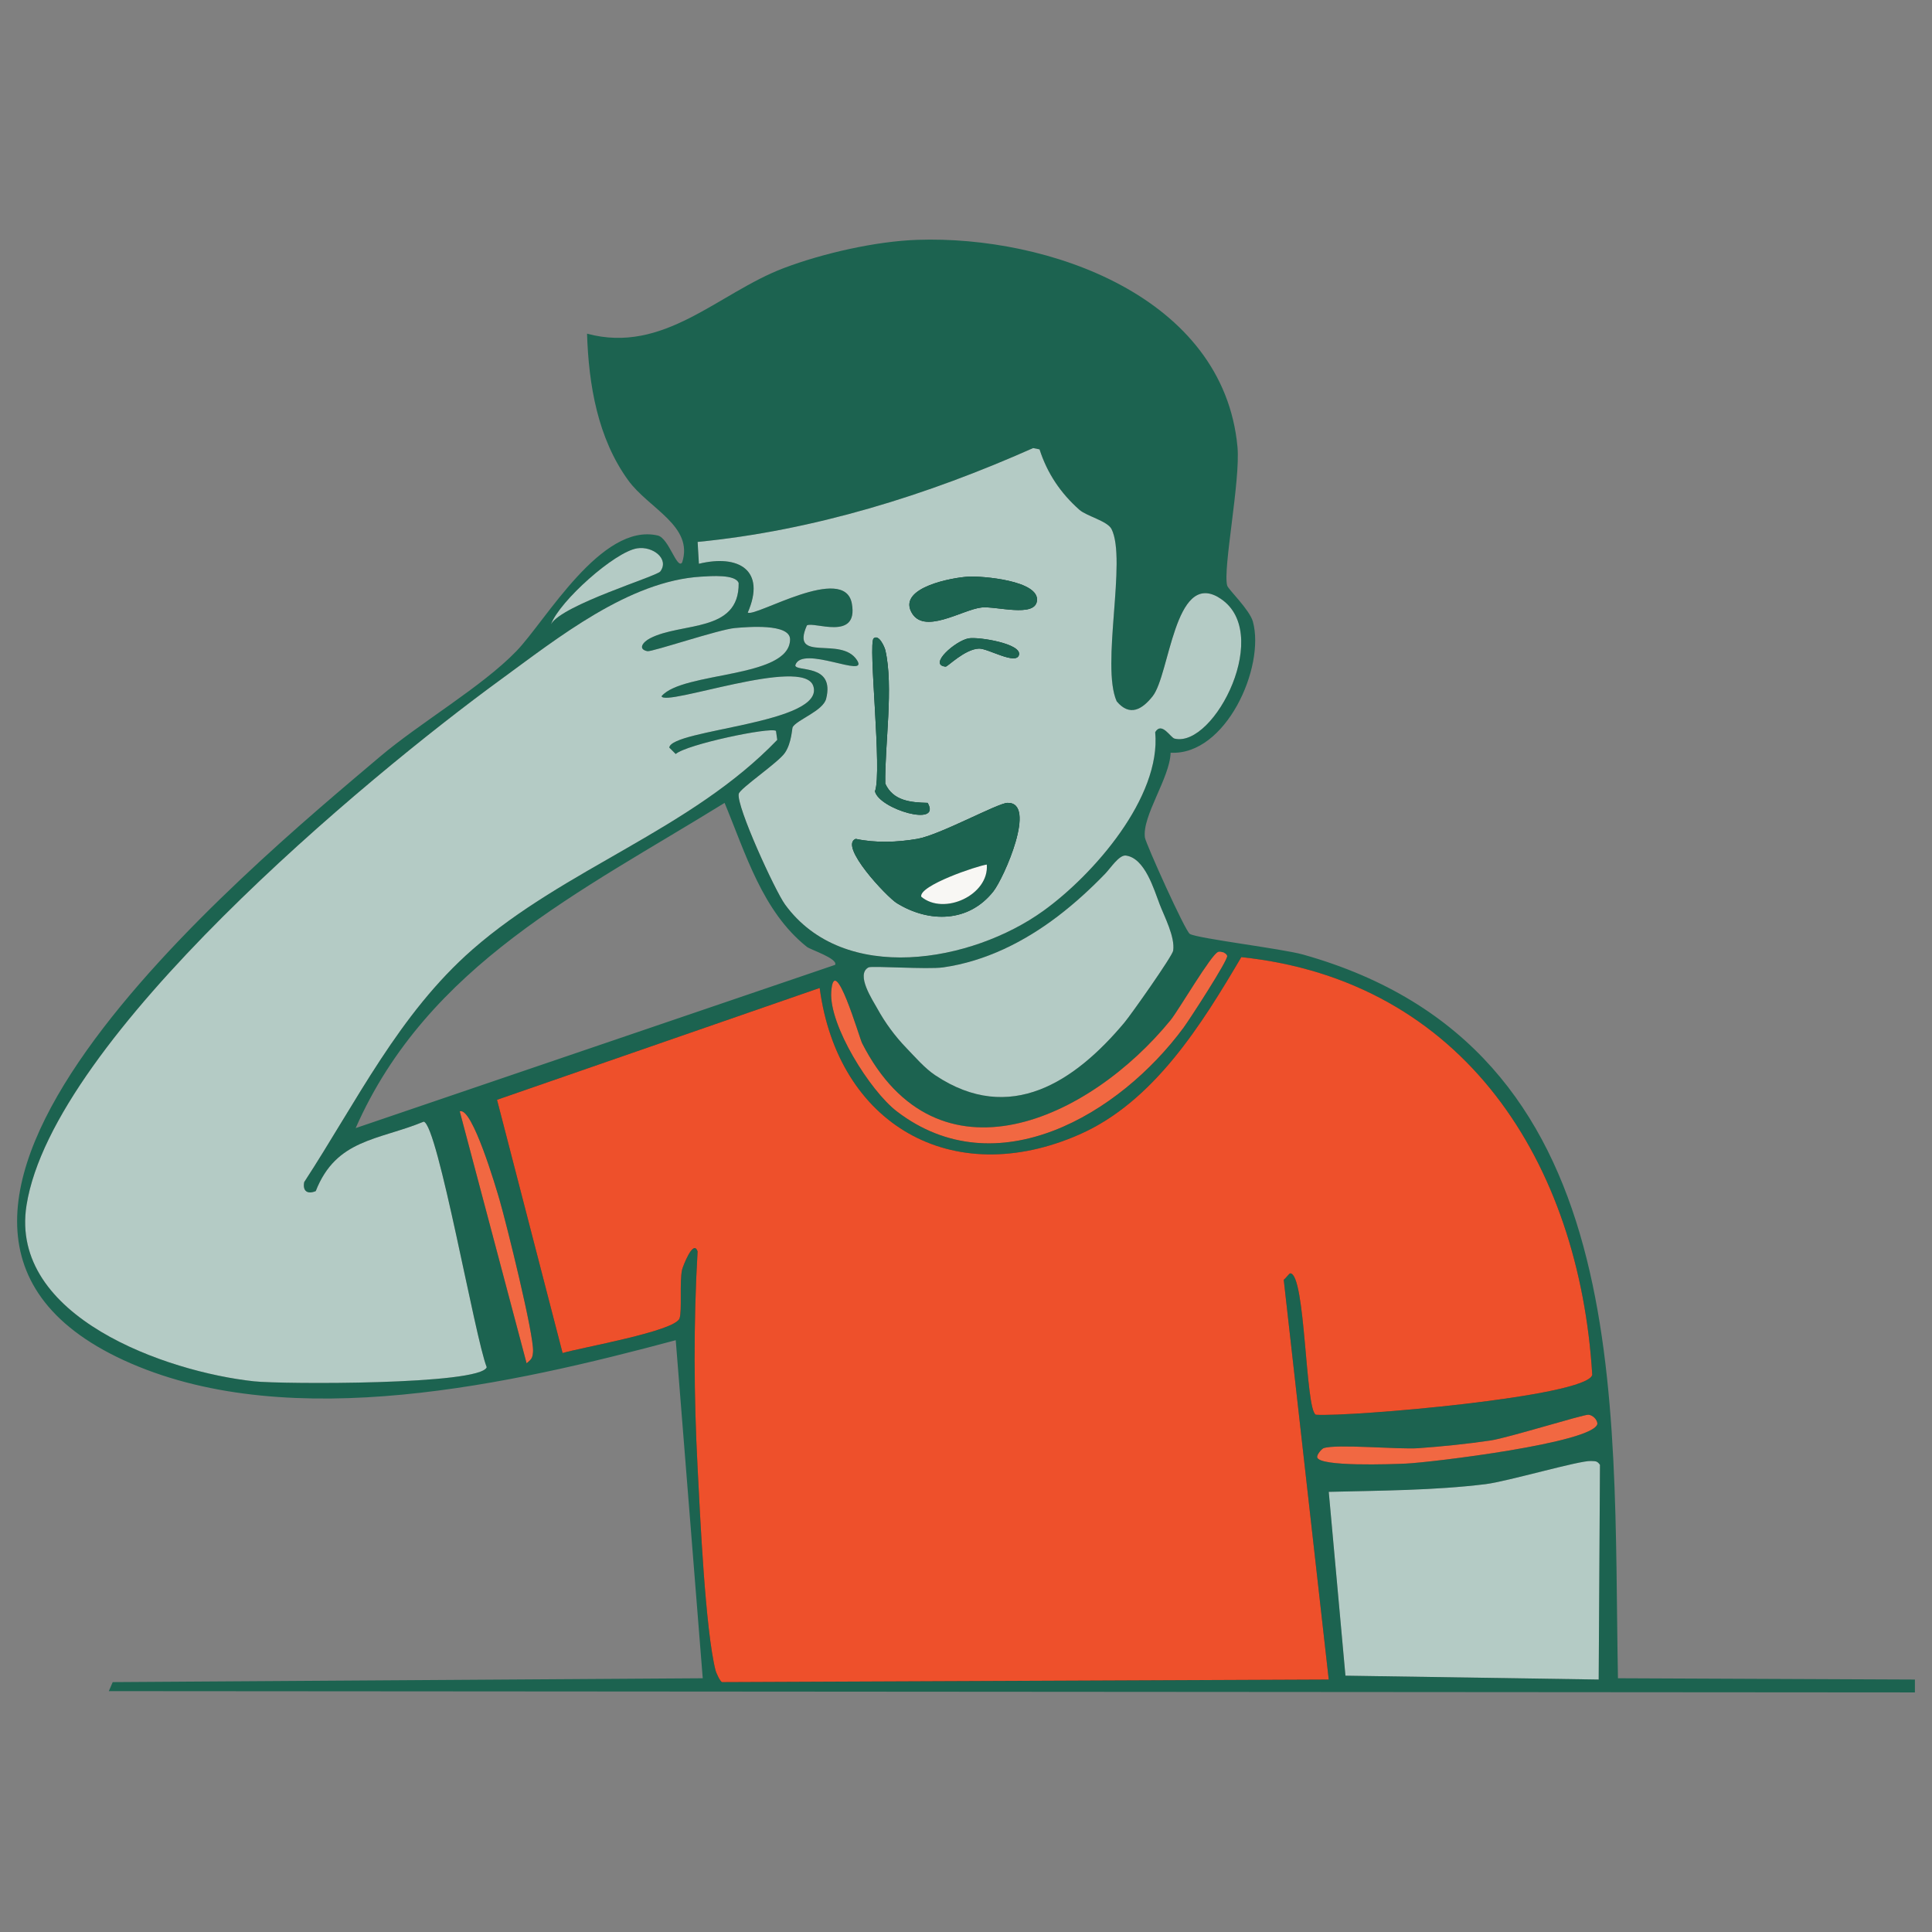 <svg viewBox="0 0 1080.73 1080.73" xmlns="http://www.w3.org/2000/svg" id="Layer_2">
  <rect x="0" y="0" width="1080.73" height="1080.73" fill="#808080" stroke="none"/>
  <defs>
    <style>
      .cls-1 {
        fill: #b4cbc5;
      }

      .cls-2 {
        fill: #1c6350;
      }

      .cls-3 {
        fill: #ee502b;
      }

      .cls-4 {
        fill: #f8f7f4;
      }

      .cls-5 {
        fill: #f16842;
      }

      .cls-6 {
        fill: #12342b;
      }
    </style>
  </defs>
  <path d="M899.03,847.57l-1.17-68.63-11.31-67.46-15.99-47.18-26.91-50.6-19.89-21.15-28.47-24.57-58.51-27.6-55.36-7.85-18.42-5.52-14.74-32.33-13.69-29.28,16.85-50.55s7.15,3.39,17.9-.53c10.75-3.92,24.99-32.65,24.99-32.65l4.49-29.49s-3.69-15.27-17.38-27.38c-13.69-12.11-10-84.78-10-84.78l-41.46-65.3-128.1-22.64-121.64,44.23-40.7.03,47.1,92.74-1.7,29.01h-8.93l-9.89-15.2-14,1.45-23.41,16.17-23.65,28.66-7.48,13.81-23.17,18.58-92.49,74.26-85.01,79.77-45.94,54.95-14.21,23.49-15.45,27.4-7.21,24.31-2.47,20.19,4.74,22.04,13.8,19.78,26.99,22.46,44.09,18.75,39.76,6.8,42.44,2.27,61.19-3.5,43.26-7.21,94.33-24.08,4.43,61.42,5.39,88.14,4.64,50.2,503.91-2.03-1.56-93.38ZM467.36,543.96c-1.92.86-3.91,1.53-5.89,2.24-2.27.81-4.4,1.94-6.61,2.87-7.1,2.99-14.52,4.62-21.84,6.9-3.66,1.14-7.3,2.35-11,3.4-3.57,1.01-7.18,1.6-10.83,2.26-3.75.68-7.07,1.82-10.44,3.61-3.2,1.71-6.36,3.51-9.6,5.14-6.79,3.42-14.08,5.67-21.18,8.32-7.34,2.74-14.58,5.71-21.94,8.39-7.43,2.7-14.92,5.26-22.43,7.71-14.89,4.86-29.92,9.29-44.99,13.53-7.36,2.07-14.67,4.21-21.88,6.78-7.23,2.57-14.31,5.5-21.39,8.45-6.93,2.89-14.23,4.7-21.49,6.54-3.62.91-7.25,1.84-10.83,2.91-1.73.52-3.17,1.13-4.74,2-1.24.69-2.49,1.07-3.92.96-.53-.04-1.04-.34-1.18-.9-.3-1.23-.22-2.48.03-3.72.64-3.17,2.28-6.19,3.85-8.98,1.64-2.92,3.48-5.73,5.17-8.62,2.21-3.81,4-7.84,6.28-11.63,2.78-4.62,5.81-9.09,8.88-13.52,5.9-8.55,12.3-16.68,19.08-24.55,6.81-7.9,13.75-15.75,21.06-23.19,7.1-7.23,14.53-14.13,22.75-20.08,4.05-2.93,8.27-5.61,12.4-8.42,4.24-2.88,8.1-6.16,12.18-9.25,7.68-5.81,16.57-9.66,25.08-14.04,9.4-4.84,18.51-10.25,27.13-16.37,4.22-3,8.36-6.12,12.58-9.12,4.08-2.89,8.34-6.11,12.95-8.11,4.24-1.83,8.98-2.33,12.9-4.9,3.33-2.19,5.86-5.27,9.5-6.95.41-.82,1.91-.96,2.31.19,1.04,3.03,2.07,6.07,3.11,9.1,4.37,12.68,8.97,25.33,15.07,37.29,2.99,5.86,6.35,11.56,10.23,16.89,1.93,2.64,3.98,5.25,6.22,7.64,2.38,2.54,5.12,4.71,7.88,6.82,2.27,1.74,4.49,3.68,6.87,5.26,1.51,1,3.13,1.84,4.68,2.75,1.96,1.15,3.92,2.31,5.79,3.6,1.27.88,2.83,1.87,3.62,3.24,2.04,3.57-2.8,6.41-5.39,7.57Z" class="cls-6"></path>
  <g>
    <path d="M1071.17,939.51v7.2l-1010.29-.72,2.16-5.04,330.06-2.16-15.1-189.11c-91.62,24.57-214.25,52.3-304.89,12.94-177.32-76.99,65-276.34,139.5-339.4,22.42-18.98,56.95-39.03,76.22-58.96,16.53-17.08,47.47-72.01,79.09-64.71,6.22,1.43,10.75,19.22,13.66,15.1,6.64-20.42-18.71-30.16-30.2-46.02-17.06-23.58-22.08-53.36-23-81.98,43.05,11.61,73.45-22.81,110.02-36.67,21.81-8.27,51.45-15.03,74.77-15.82,73.17-2.5,171.19,31.73,179.05,115.77,1.76,18.77-8.31,68.57-5.75,77.66.59,2.09,12.56,13.49,14.38,20.13,6.96,25.51-15.17,75-46.02,73.34-.43,14.14-16.04,35.37-14.38,47.46.44,3.23,22.55,52.5,25.16,53.93,4.76,2.61,51.63,8.23,63.28,11.51,186.22,52.33,173.18,247.54,176.17,404.83l166.11.72ZM894.28,939.51l.72-120.09c-1.61-2.33-2.6-2.01-5.04-2.16-6.42-.35-46.75,11.45-58.96,12.95-28.9,3.54-58.62,3.56-87.73,4.31l9.34,102.83,141.66,2.16ZM893.56,796.42c-.1-2.43-2.71-4.88-5.04-5.04-2.82-.2-44.98,12.94-54.65,14.38-12.92,1.94-27.26,3.38-40.28,4.32-11.44.83-45.84-2.48-53.21,0-1,.34-3.81,3.53-3.6,5.04.77,5.48,41.94,3.93,49.62,3.59,13.55-.59,105.46-11.61,107.14-22.29ZM890.68,769.1c-7.15-118.34-71.48-220.53-196.31-233.69-22.13,37.52-48.9,80.91-90.6,99.23-71.45,31.38-135.19-5.92-145.25-81.98l-180.49,62.56,36.68,141.66c9.72-2.96,63.01-12.16,65.43-19.42,1.46-4.35-.13-20.5,1.44-27.32.34-1.48,6.28-17.35,8.64-10.08-2.32,40.17-2.1,80.65,0,120.81,1.38,26.47,4.27,90.69,10.06,113.61.29,1.15,2.44,5.99,3.6,6.48l339.4-1.44-25.18-223.63c.98-.63,3.12-3.59,3.6-3.59,8.66-.17,8.4,76.56,14.38,79.09,18.78,1.28,151.52-9.99,154.6-22.29ZM662.01,574.95c3.2-4.32,25.09-38,24.46-40.26-.48-1.67-3.24-2.51-5.04-2.16-3.5.7-22.24,32.75-26.6,38.11-45.28,55.52-130.48,95.41-172.57,12.94-1.49-2.89-15.66-52-17.26-28.76-1.29,18.82,21.76,55.46,36.67,66.88,55.89,42.8,124.76,1.43,160.35-46.74ZM656.99,413.16c22.35,5.46,56.06-60.82,24.44-79.1-24.52-14.17-27.14,43.24-36.67,55.38-5.79,7.36-12.82,11.66-20.14,2.87-8.92-20.03,5.77-79.13-2.88-96.35-2.26-4.51-13.97-7.23-17.98-10.78-10.44-9.27-17.95-20.32-22.29-33.8l-3.6-.72c-59.21,26.33-122.68,46.16-187.67,52.49l.72,12.23c22.27-5.44,37.67,3.65,27.32,27.32,4.49,2.6,54.19-27.64,58.24-5.04,3.81,21.26-21.61,9.73-25.16,12.22-9.36,21.3,19.14,5.59,28.04,19.42,6.9,10.73-31.01-8.95-34.52,2.88.12,3.88,22.27-1.31,17.26,18.69-1.71,6.79-16.11,11.65-18.7,15.82-.45.74-.55,8.77-4.32,14.38-3.65,5.46-25.27,19.97-25.88,23.02-1.38,6.92,20.3,54.13,25.88,61.84,32.86,45.22,104.5,32.42,144.54,3.59,28.01-20.16,65.96-63.54,62.55-99.95,3.63-6.11,8.56,3.05,10.79,3.6ZM656.27,531.8c1.12-7.72-4.92-19.03-7.57-25.98-3.18-8.28-8.26-25.87-18.91-27.24-3.73-.48-8.59,7.07-11.58,10.17-8.25,8.54-17.03,16.58-26.47,23.77-18.83,14.34-40.57,25.25-64.18,28.62-8.68,1.24-39.87-.98-41.72,0-7.33,3.93,2.33,18.33,4.93,23.05,4.42,8.05,9.93,15.5,16.3,22.1,4.94,5.11,10.23,11.29,16.17,15.25,41.81,27.82,78.06,3.48,105.7-29.48,3.73-4.45,26.87-37.21,27.32-40.26ZM467.16,539.71c1.67-3.5-13.82-8.47-15.82-10.06-24.9-19.85-34.29-52.38-46.02-80.53-79.92,49.44-166.07,90.47-206.37,181.92l268.21-91.32ZM374.39,418.19c1.09-10.32,87.65-13.32,80.53-34.52-5.61-16.72-83.24,11.89-84.85,5.76,11.89-13.95,71.42-9.79,71.9-31.64.21-9.26-24.18-7.06-30.92-6.48-8.78.76-46.41,13.45-48.89,12.94-5.42-1.1-2.7-5.03,1.44-7.18,17.52-9.18,49.96-2.9,49.61-30.92-1.72-5.06-15.73-3.89-20.85-3.6-40.56,2.34-80.49,34.42-112.18,57.52C204.56,435.23,29.67,580.67,14.86,674.17c-9.89,62.49,78.32,93.25,127.28,98.51,15.47,1.67,126.66,2.1,130.15-7.9-6.51-16.1-27.35-135.64-35.24-137.35-25.48,10.49-48.96,9.66-60.4,38.84-4.56,1.93-7.45.07-6.46-5.04,29.41-45.12,53.01-94.12,94.19-130.15,52.23-45.69,121.89-66.79,170.43-117.21l-.72-5.04c-3.32-2.24-50,7.55-56.08,12.94l-3.6-3.59ZM369.36,319.67c5.2-7-4.18-14.32-12.94-12.94-12.66,2-43.34,29.52-48.18,42.42,6.23-10.87,59.11-26.75,61.12-29.48ZM298.17,756.15c.68-9.11-15-72.14-18.7-84.86-1.82-6.27-15.33-52.43-22.29-49.61l37.39,140.93c2.7-2.29,3.33-2.81,3.6-6.46Z" class="cls-2"></path>
    <path d="M895,819.42l-.72,120.09-141.66-2.16-9.34-102.83c29.1-.74,58.83-.77,87.73-4.31,12.21-1.5,52.55-13.31,58.96-12.95,2.44.15,3.43-.17,5.04,2.16Z" class="cls-1"></path>
    <path d="M888.52,791.38c2.33.16,4.94,2.61,5.04,5.04-1.68,10.67-93.59,21.7-107.14,22.29-7.68.34-48.85,1.89-49.62-3.59-.21-1.51,2.6-4.7,3.6-5.04,7.37-2.48,41.76.83,53.21,0,13.01-.94,27.36-2.38,40.28-4.32,9.66-1.44,51.83-14.58,54.65-14.38Z" class="cls-5"></path>
    <path d="M694.37,535.4c124.83,13.16,189.16,115.35,196.31,233.69-3.09,12.3-135.82,23.57-154.6,22.29-5.98-2.52-5.72-79.26-14.38-79.09-.48,0-2.62,2.95-3.6,3.59l25.18,223.63-339.4,1.44c-1.16-.49-3.31-5.33-3.6-6.48-5.79-22.92-8.68-87.14-10.06-113.61-2.1-40.15-2.32-80.64,0-120.81-2.35-7.27-8.29,8.6-8.64,10.08-1.57,6.82.02,22.97-1.44,27.32-2.42,7.26-55.71,16.45-65.43,19.42l-36.68-141.66,180.49-62.56c10.06,76.06,73.8,113.36,145.25,81.98,41.7-18.32,68.48-61.71,90.6-99.23Z" class="cls-3"></path>
    <path d="M686.47,534.68c.63,2.27-21.26,35.95-24.46,40.26-35.59,48.17-104.46,89.54-160.35,46.74-14.91-11.42-37.96-48.06-36.67-66.88,1.6-23.24,15.77,25.87,17.26,28.76,42.09,82.47,127.29,42.58,172.57-12.94,4.37-5.35,23.1-37.41,26.6-38.11,1.79-.35,4.56.49,5.04,2.16Z" class="cls-5"></path>
    <path d="M681.43,334.06c31.62,18.28-2.1,84.57-24.44,79.1-2.23-.55-7.16-9.71-10.79-3.6,3.42,36.41-34.54,79.78-62.55,99.95-40.04,28.84-111.68,41.63-144.54-3.59-5.59-7.71-27.26-54.93-25.88-61.84.61-3.05,22.24-17.55,25.88-23.02,3.77-5.61,3.87-13.64,4.32-14.38,2.59-4.17,16.99-9.03,18.7-15.82,5.01-19.99-17.14-14.81-17.26-18.69,3.51-11.83,41.42,7.86,34.52-2.88-8.9-13.83-37.4,1.88-28.04-19.42,3.55-2.49,28.97,9.04,25.16-12.22-4.05-22.6-53.75,7.64-58.24,5.04,10.34-23.68-5.05-32.76-27.32-27.32l-.72-12.23c64.99-6.33,128.47-26.15,187.67-52.49l3.6.72c4.33,13.48,11.84,24.53,22.29,33.8,4.01,3.55,15.72,6.27,17.98,10.78,8.65,17.22-6.04,76.32,2.88,96.35,7.32,8.79,14.34,4.49,20.14-2.87,9.53-12.14,12.15-69.55,36.67-55.38ZM580.05,336.21c1.65-11.56-31.1-14.04-38.12-13.66-9.5.51-38.76,6.03-32.35,19.42,6.62,13.83,28.66-1.02,39.54-2.16,8-.84,29.59,5.73,30.92-3.6ZM569.98,366.42c1.88-6.33-22.6-10.27-28.05-9.34-7.39,1.24-22.99,14.93-12.94,15.82,1.09.1,10.75-9.87,18.7-10.08,4.98-.12,20.59,9.31,22.3,3.6ZM555.6,498.72c6.01-7.57,24.75-50.16,7.9-49.61-5.49.17-37.9,17.99-50.34,20.13-11.28,1.94-23.21,2.4-34.51,0-9.61,3.83,17.43,32.52,23,35.96,18.14,11.17,40.17,10.87,53.94-6.48ZM489.44,442.64c2.27,9.94,37.51,20.35,29.48,6.48-9.4-.23-19.35-1.06-23.72-10.79-.35-21.37,4.82-54.43,0-74.78-.34-1.41-3.49-8.97-6.48-6.46-3.28,2.74,4.9,74.89.72,85.57Z" class="cls-1"></path>
    <path d="M648.69,505.82c2.66,6.95,8.7,18.26,7.57,25.98-.45,3.05-23.59,35.81-27.32,40.26-27.64,32.96-63.89,57.3-105.7,29.48-5.94-3.95-11.23-10.14-16.17-15.25-6.37-6.6-11.88-14.05-16.3-22.1-2.6-4.72-12.26-19.13-4.93-23.05,1.84-.98,33.03,1.24,41.72,0,23.61-3.37,45.35-14.27,64.18-28.62,9.44-7.2,18.22-15.23,26.47-23.77,2.99-3.1,7.84-10.65,11.58-10.17,10.65,1.37,15.72,18.96,18.91,27.24Z" class="cls-1"></path>
    <path d="M541.93,322.55c7.01-.38,39.76,2.1,38.12,13.66-1.33,9.33-22.92,2.76-30.92,3.6-10.88,1.13-32.92,15.99-39.54,2.16-6.42-13.39,22.85-18.91,32.35-19.42Z" class="cls-2"></path>
    <path d="M541.93,357.07c5.45-.93,29.93,3.01,28.05,9.34-1.71,5.71-17.32-3.72-22.3-3.6-7.95.21-17.61,10.17-18.7,10.08-10.05-.89,5.55-14.58,12.94-15.82Z" class="cls-2"></path>
    <path d="M563.51,449.12c16.84-.55-1.89,42.03-7.9,49.61-13.77,17.35-35.8,17.65-53.94,6.48-5.57-3.44-32.62-32.13-23-35.96,11.29,2.4,23.22,1.94,34.51,0,12.44-2.13,44.85-19.96,50.34-20.13ZM515.33,501.6c12.72,10.71,38.08-.98,36.68-17.98-5.4.72-38.04,11.72-36.68,17.98Z" class="cls-2"></path>
    <path d="M552,483.62c1.4,17-23.96,28.69-36.68,17.98-1.37-6.26,31.27-17.26,36.68-17.98Z" class="cls-4"></path>
    <path d="M518.92,449.12c8.03,13.87-27.21,3.46-29.48-6.48,4.18-10.67-4-82.82-.72-85.57,2.99-2.5,6.14,5.05,6.48,6.46,4.82,20.36-.35,53.41,0,74.78,4.38,9.73,14.32,10.56,23.72,10.79Z" class="cls-2"></path>
    <path d="M454.92,383.67c7.12,21.2-79.44,24.2-80.53,34.52l3.6,3.59c6.09-5.39,52.77-15.19,56.08-12.94l.72,5.04c-48.53,50.41-118.19,71.51-170.43,117.21-41.18,36.03-64.78,85.03-94.19,130.15-.99,5.11,1.9,6.96,6.46,5.04,11.44-29.18,34.92-28.35,60.4-38.84,7.89,1.71,28.73,121.24,35.24,137.35-3.49,10-114.68,9.58-130.15,7.9-48.96-5.26-137.17-36.02-127.28-98.51,14.81-93.51,189.7-238.94,265.33-294.1,31.69-23.1,71.62-55.18,112.18-57.52,5.11-.29,19.13-1.46,20.85,3.6.35,28.02-32.09,21.74-49.61,30.92-4.13,2.16-6.86,6.09-1.44,7.18,2.48.51,40.11-12.19,48.89-12.94,6.75-.59,31.13-2.78,30.92,6.48-.49,21.85-60.01,17.69-71.9,31.64,1.61,6.14,79.24-22.48,84.85-5.76Z" class="cls-1"></path>
    <path d="M356.42,306.73c8.76-1.38,18.14,5.94,12.94,12.94-2.01,2.73-54.89,18.61-61.12,29.48,4.84-12.91,35.52-40.42,48.18-42.42Z" class="cls-1"></path>
    <path d="M279.47,671.29c3.7,12.72,19.38,75.75,18.7,84.86-.27,3.66-.9,4.17-3.6,6.46l-37.39-140.93c6.95-2.82,20.47,43.34,22.29,49.61Z" class="cls-5"></path>
  </g>
</svg>